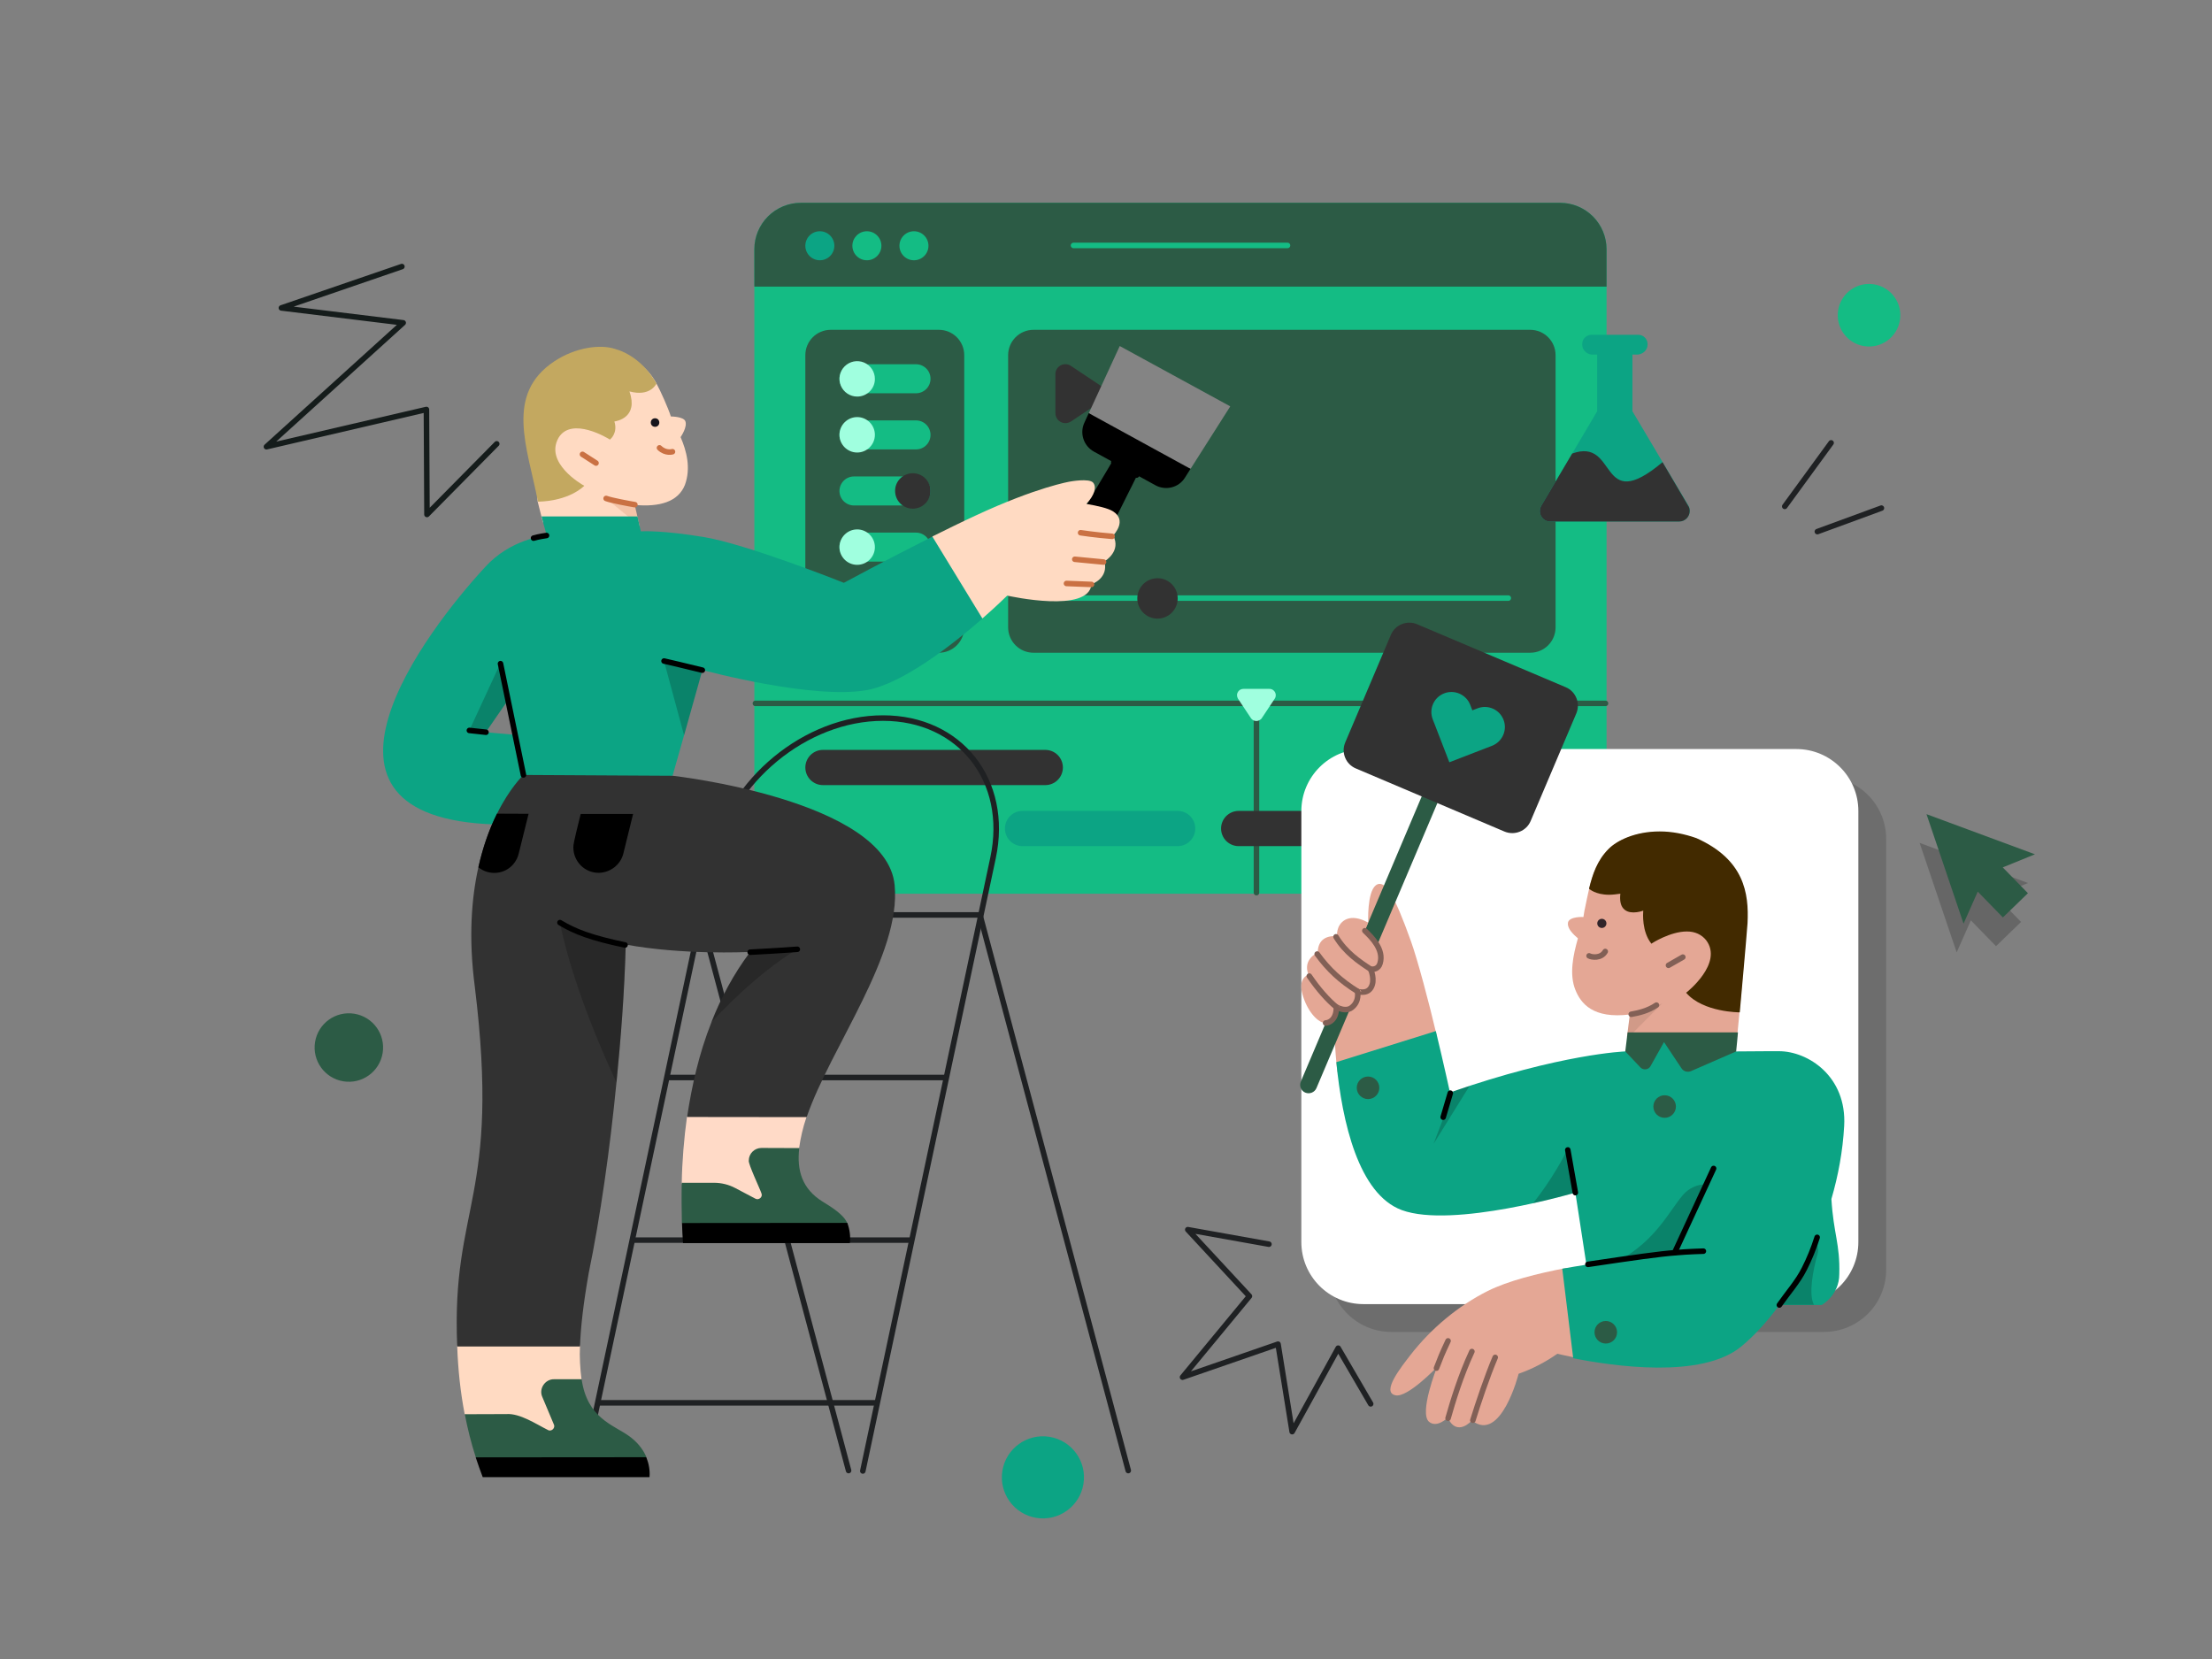 <?xml version="1.0" encoding="UTF-8" standalone="no"?>
<svg
   height="1200"
   width="1600"
   version="1.1"
   id="svg2175"
   sodipodi:docname="team.svg"
   inkscape:version="1.2.2 (732a01da63, 2022-12-09)"
   xmlns:inkscape="http://www.inkscape.org/namespaces/inkscape"
   xmlns:sodipodi="http://sodipodi.sourceforge.net/DTD/sodipodi-0.dtd"
   xmlns="http://www.w3.org/2000/svg"
   xmlns:svg="http://www.w3.org/2000/svg">
  <rect width="100%" height="100%" fill="#808080" stroke="none"/>
  <defs
     id="defs2179" />
  <sodipodi:namedview
     id="namedview2177"
     pagecolor="#505050"
     bordercolor="#ffffff"
     borderopacity="1"
     inkscape:showpageshadow="0"
     inkscape:pageopacity="0"
     inkscape:pagecheckerboard="1"
     inkscape:deskcolor="#505050"
     showgrid="false"
     inkscape:zoom="1.1125147"
     inkscape:cx="519.54371"
     inkscape:cy="291.23212"
     inkscape:window-width="1443"
     inkscape:window-height="494"
     inkscape:window-x="356"
     inkscape:window-y="555"
     inkscape:window-maximized="0"
     inkscape:current-layer="g2071" />
  <g
     id="g1969">
    <path
       d="M579.25 146.7H1128.46C1137.38 146.7 1145.93 150.24 1152.23 156.54 1158.53 162.85 1162.07 171.39 1162.07 180.31V612.83C1162.07 621.74 1158.53 630.29 1152.23 636.59 1145.93 642.9 1137.38 646.44 1128.46 646.44H579.25C570.33 646.44 561.79 642.9 555.48 636.59 549.18 630.29 545.64 621.74 545.64 612.83V180.31C545.64 171.4 549.18 162.85 555.48 156.54 561.79 150.24 570.33 146.7 579.25 146.7V146.7Z"
       fill="#14bc84"
       opacity="1"
       stroke-width="4"
       stroke="none"
       id="path1915" />
    <path
       d="M679.11 238.56H600.87C590.73 238.56 582.52 246.77 582.52 256.91V453.79C582.52 463.93 590.73 472.14 600.87 472.14H679.11C689.25 472.14 697.46 463.93 697.46 453.79V256.91C697.46 246.77 689.25 238.56 679.11 238.56Z"
       fill="#2c5b45"
       opacity="1"
       stroke-width="4"
       stroke="none"
       id="path1917" />
    <path
       d="M617.7 284.46C614.91 284.46 612.25 283.35 610.28 281.38 608.31 279.42 607.2 276.75 607.2 273.96 607.2 271.18 608.31 268.51 610.28 266.54 612.25 264.58 614.91 263.47 617.7 263.47H662.58C665.36 263.47 668.03 264.58 670 266.54 671.97 268.51 673.07 271.18 673.07 273.96 673.07 276.75 671.97 279.42 670 281.38 668.03 283.35 665.36 284.46 662.58 284.46H617.7Z"
       fill="#14bc84"
       opacity="1"
       stroke-width="4"
       stroke="none"
       id="path1919" />
    <path
       d="M620.02 286.85C617.48 286.85 615.01 286.1 612.9 284.69 610.79 283.28 609.15 281.28 608.18 278.94 607.21 276.6 606.96 274.02 607.45 271.54 607.94 269.05 609.16 266.77 610.96 264.98 612.75 263.19 615.03 261.97 617.52 261.47 620 260.98 622.58 261.23 624.92 262.2 627.26 263.17 629.26 264.81 630.67 266.92 632.08 269.03 632.83 271.5 632.83 274.04 632.85 275.71 632.54 277.36 631.91 278.91 631.28 280.45 630.35 281.86 629.17 283.04 627.97 284.25 626.55 285.21 624.98 285.87 623.41 286.52 621.72 286.86 620.02 286.85V286.85Z"
       fill="#a0ffdf"
       opacity="1"
       stroke-width="4"
       stroke="none"
       id="path1921" />
    <path
       d="M617.7 365.62C616.32 365.62 614.96 365.35 613.68 364.82 612.41 364.29 611.25 363.52 610.28 362.55 609.3 361.57 608.53 360.42 608 359.14 607.48 357.87 607.2 356.5 607.2 355.13 607.2 353.75 607.48 352.38 608 351.11 608.53 349.84 609.3 348.68 610.28 347.71 611.25 346.73 612.41 345.96 613.68 345.43 614.96 344.9 616.32 344.63 617.7 344.63H662.58C663.96 344.63 665.32 344.9 666.6 345.43 667.87 345.96 669.03 346.73 670 347.71 670.97 348.68 671.75 349.84 672.28 351.11 672.8 352.38 673.07 353.75 673.07 355.13 673.07 356.5 672.8 357.87 672.28 359.14 671.75 360.42 670.97 361.57 670 362.55 669.03 363.52 667.87 364.29 666.6 364.82 665.32 365.35 663.96 365.62 662.58 365.62H617.7Z"
       fill="#14bc84"
       opacity="1"
       stroke-width="4"
       stroke="none"
       id="path1923" />
    <path
       d="M660.26 367.94C656.86 367.94 653.61 366.58 651.21 364.18 648.8 361.78 647.45 358.52 647.45 355.13 647.43 353.46 647.74 351.8 648.37 350.26 649 348.71 649.93 347.31 651.11 346.13 652.59 344.62 654.42 343.5 656.44 342.88 658.46 342.25 660.6 342.13 662.67 342.53 664.75 342.92 666.69 343.83 668.33 345.16 669.97 346.49 671.26 348.21 672.08 350.16 672.89 352.1 673.22 354.22 673.02 356.33 672.82 358.43 672.1 360.45 670.93 362.21 669.76 363.97 668.18 365.42 666.32 366.42 664.45 367.41 662.37 367.94 660.26 367.94H660.26Z"
       fill="#323232"
       opacity="1"
       stroke-width="4"
       stroke="none"
       id="path1925" />
    <path
       d="M617.7 446.78C614.91 446.78 612.25 445.68 610.28 443.71 608.31 441.74 607.2 439.07 607.2 436.29 607.2 433.51 608.31 430.84 610.28 428.87 612.25 426.9 614.91 425.8 617.7 425.8H662.58C665.36 425.8 668.03 426.91 670 428.87 671.96 430.84 673.07 433.51 673.07 436.29 673.07 439.07 671.96 441.74 670 443.71 668.03 445.68 665.36 446.78 662.58 446.78H617.7Z"
       fill="#14bc84"
       opacity="1"
       stroke-width="4"
       stroke="none"
       id="path1927" />
    <path
       d="M660.26 449.1C656.86 449.1 653.61 447.75 651.21 445.35 648.8 442.94 647.45 439.69 647.45 436.29 647.43 434.62 647.74 432.97 648.37 431.42 649 429.88 649.93 428.47 651.11 427.29 652.59 425.78 654.42 424.67 656.44 424.04 658.46 423.41 660.6 423.29 662.67 423.69 664.75 424.09 666.69 424.99 668.33 426.32 669.97 427.66 671.26 429.37 672.08 431.32 672.89 433.27 673.22 435.39 673.02 437.49 672.82 439.6 672.1 441.62 670.93 443.38 669.76 445.14 668.18 446.58 666.32 447.58 664.45 448.58 662.37 449.1 660.26 449.1H660.26Z"
       fill="#323232"
       opacity="1"
       stroke-width="4"
       stroke="none"
       id="path1929" />
    <path
       d="M617.7 325.08C614.91 325.08 612.25 323.97 610.28 322 608.31 320.04 607.2 317.37 607.2 314.58 607.2 311.8 608.31 309.13 610.28 307.16 612.25 305.19 614.91 304.09 617.7 304.09H662.58C665.36 304.09 668.03 305.19 670 307.16 671.97 309.13 673.07 311.8 673.07 314.58 673.07 317.37 671.97 320.04 670 322 668.03 323.97 665.36 325.08 662.58 325.08H617.7Z"
       fill="#14bc84"
       opacity="1"
       stroke-width="4"
       stroke="none"
       id="path1931" />
    <path
       d="M620.02 327.32C627.09 327.32 632.83 321.58 632.83 314.51 632.83 307.43 627.09 301.69 620.02 301.69 612.94 301.69 607.2 307.43 607.2 314.51 607.2 321.58 612.94 327.32 620.02 327.32Z"
       fill="#a0ffdf"
       opacity="1"
       stroke-width="4"
       stroke="none"
       id="path1933" />
    <path
       d="M617.7 406.24C614.91 406.24 612.25 405.13 610.28 403.17 608.31 401.2 607.2 398.53 607.2 395.75 607.2 392.96 608.31 390.29 610.28 388.33 612.25 386.36 614.91 385.25 617.7 385.25H662.58C665.36 385.25 668.03 386.36 670 388.33 671.97 390.29 673.07 392.96 673.07 395.75 673.07 398.53 671.97 401.2 670 403.17 668.03 405.13 665.36 406.24 662.58 406.24H617.7Z"
       fill="#14bc84"
       opacity="1"
       stroke-width="4"
       stroke="none"
       id="path1935" />
    <path
       d="M620.02 408.56C627.09 408.56 632.83 402.82 632.83 395.75 632.83 388.67 627.09 382.93 620.02 382.93 612.94 382.93 607.2 388.67 607.2 395.75 607.2 402.82 612.94 408.56 620.02 408.56Z"
       fill="#a0ffdf"
       opacity="1"
       stroke-width="4"
       stroke="none"
       id="path1937" />
    <path
       d="M1106.84 238.56H747.56C737.42 238.56 729.21 246.77 729.21 256.91V453.79C729.21 463.93 737.42 472.14 747.56 472.14H1106.84C1116.98 472.14 1125.19 463.93 1125.19 453.79V256.91C1125.19 246.77 1116.98 238.56 1106.84 238.56Z"
       fill="#2c5b45"
       opacity="1"
       stroke-width="4"
       stroke="none"
       id="path1939" />
    <path
       d="M763.42 432.62H1090.99"
       stroke="#14bc84"
       stroke-width="4"
       stroke-linecap="round"
       stroke-linejoin="round"
       opacity="1"
       fill="none"
       id="path1941" />
    <path
       d="M837.25 447.46C845.32 447.46 851.86 440.92 851.86 432.85 851.86 424.78 845.32 418.24 837.25 418.24 829.18 418.24 822.64 424.78 822.64 432.85 822.64 440.92 829.18 447.46 837.25 447.46Z"
       fill="#323232"
       opacity="1"
       stroke-width="4"
       stroke="none"
       id="path1943" />
    <path
       d="M770.6 306.08C768.69 306.07 766.86 305.31 765.51 303.96 764.16 302.61 763.4 300.78 763.4 298.87V270.67C763.38 269.23 763.79 267.82 764.6 266.62 765.27 265.64 766.16 264.83 767.22 264.28 768.27 263.72 769.44 263.43 770.63 263.43 772.06 263.43 773.46 263.86 774.65 264.67L795.74 278.73C796.74 279.4 797.56 280.29 798.12 281.35 798.69 282.4 798.98 283.58 798.98 284.77 798.98 285.97 798.69 287.15 798.12 288.2 797.56 289.25 796.74 290.15 795.74 290.81L774.65 304.88C773.44 305.64 772.03 306.06 770.6 306.08Z"
       fill="#323232"
       opacity="1"
       stroke-width="4"
       stroke="none"
       id="path1945" />
    <path
       d="M545.66 207.33L545.64 180.31C545.65 171.4 549.19 162.86 555.49 156.55 561.79 150.25 570.34 146.71 579.25 146.7H1128.46C1137.37 146.71 1145.91 150.25 1152.22 156.55 1158.52 162.86 1162.06 171.4 1162.07 180.31V207.33L545.66 207.33Z"
       fill="#2c5b45"
       opacity="1"
       stroke-width="4"
       stroke="none"
       id="path1947" />
    <path
       d="M776.51 177.54H931.28"
       stroke="#14bc84"
       stroke-width="4"
       stroke-linecap="round"
       stroke-linejoin="round"
       opacity="1"
       fill="none"
       id="path1949" />
    <path
       d="M593.01 188.26C598.81 188.26 603.51 183.56 603.51 177.76 603.51 171.97 598.81 167.27 593.01 167.27 587.22 167.27 582.52 171.97 582.52 177.76 582.52 183.56 587.22 188.26 593.01 188.26Z"
       fill="#0ca484"
       opacity="1"
       stroke-width="4"
       stroke="none"
       id="path1951" />
    <path
       d="M627.05 188.26C632.84 188.26 637.54 183.56 637.54 177.76 637.54 171.97 632.84 167.27 627.05 167.27 621.25 167.27 616.55 171.97 616.55 177.76 616.55 183.56 621.25 188.26 627.05 188.26Z"
       fill="#14bc84"
       opacity="1"
       stroke-width="4"
       stroke="none"
       id="path1953" />
    <path
       d="M661.08 188.26C666.88 188.26 671.58 183.56 671.58 177.76 671.58 171.97 666.88 167.27 661.08 167.27 655.29 167.27 650.59 171.97 650.59 177.76 650.59 183.56 655.29 188.26 661.08 188.26Z"
       fill="#14bc84"
       opacity="1"
       stroke-width="4"
       stroke="none"
       id="path1955" />
    <path
       d="M1161.3 508.78H546.41"
       stroke="#2c5b45"
       stroke-width="4"
       stroke-linecap="round"
       stroke-linejoin="round"
       opacity="1"
       fill="none"
       id="path1957" />
    <path
       d="M908.84 514.01V645.67"
       stroke="#2c5b45"
       stroke-width="4"
       stroke-linecap="round"
       stroke-linejoin="round"
       opacity="1"
       fill="none"
       id="path1959" />
    <path
       d="M908.71 521.54C907.95 521.54 907.2 521.35 906.53 520.99 905.85 520.63 905.28 520.12 904.85 519.49L895.5 505.42C895.03 504.65 894.77 503.77 894.75 502.87 894.76 501.64 895.26 500.47 896.13 499.61 897.01 498.75 898.19 498.27 899.41 498.28H918.19C919.1 498.26 919.99 498.53 920.74 499.03 921.76 499.72 922.46 500.77 922.71 501.97 922.83 502.56 922.83 503.18 922.71 503.77 922.6 504.36 922.36 504.92 922.02 505.42L912.67 519.49C912.34 520.06 911.84 520.5 911.24 520.76 910.49 521.27 909.61 521.54 908.71 521.54L908.71 521.54Z"
       fill="#a0ffdf"
       opacity="1"
       stroke-width="4"
       stroke="none"
       id="path1961" />
    <path
       d="M595.26 567.89C591.88 567.89 588.64 566.55 586.25 564.16 583.86 561.77 582.52 558.53 582.52 555.15 582.52 551.78 583.86 548.54 586.25 546.15 588.64 543.76 591.88 542.42 595.26 542.42H756.09C759.47 542.42 762.71 543.76 765.09 546.15 767.48 548.54 768.82 551.78 768.82 555.15 768.82 558.53 767.48 561.77 765.09 564.16 762.71 566.55 759.47 567.89 756.09 567.89H595.26Z"
       fill="#323232"
       opacity="1"
       stroke-width="4"
       stroke="none"
       id="path1963" />
    <path
       d="M739.63 612.03C736.25 612.03 733.01 610.69 730.62 608.3 728.23 605.91 726.89 602.67 726.89 599.29 726.89 595.91 728.23 592.67 730.62 590.28 733.01 587.89 736.25 586.55 739.63 586.55H851.84C855.22 586.55 858.46 587.89 860.84 590.28 863.23 592.67 864.57 595.91 864.57 599.29 864.57 602.67 863.23 605.91 860.84 608.3 858.46 610.69 855.22 612.03 851.84 612.03H739.63Z"
       fill="#0ca484"
       opacity="1"
       stroke-width="4"
       stroke="none"
       id="path1965" />
    <path
       d="M895.97 612.03C892.59 612.03 889.35 610.69 886.96 608.3 884.58 605.91 883.23 602.67 883.23 599.29 883.23 595.91 884.58 592.67 886.96 590.28 889.35 587.89 892.59 586.55 895.97 586.55H999.2C1002.58 586.55 1005.82 587.89 1008.21 590.28 1010.6 592.67 1011.94 595.91 1011.94 599.29 1011.94 602.67 1010.6 605.91 1008.21 608.3 1005.82 610.69 1002.58 612.03 999.2 612.03H895.97Z"
       fill="#323232"
       opacity="1"
       stroke-width="4"
       stroke="none"
       id="path1967" />
  </g>
  <g
     id="g1975">
    <path
       d="M1319.4 561.9H1006.3C981.5 561.9 961.4 582 961.4 606.8V918.5C961.4 943.3 981.5 963.4 1006.3 963.4L1319.4 963.4C1344.2 963.4 1364.3 943.3 1364.3 918.5V606.7C1364.3 582 1344.2 561.9 1319.4 561.9Z"
       fill="#272727"
       opacity="0.2"
       stroke-width="4"
       stroke="none"
       id="path1971" />
    <path
       d="M1299.3 541.8H986.2C961.4 541.8 941.3 561.9 941.3 586.7V898.4C941.3 923.2 961.4 943.3 986.2 943.3H1299.3C1324.1 943.3 1344.2 923.2 1344.2 898.4V586.6C1344.2 561.9 1324.1 541.8 1299.3 541.8Z"
       fill="#ffffff"
       opacity="1"
       stroke-width="4"
       stroke="none"
       id="path1973" />
  </g>
  <g
     id="g1979">
    <path
       d="M917.85 899.95L859.15 889.45 903.75 937.55 855.35 996.15 924.45 972.25 934.65 1035.55 967.95 975.15 991.45 1015.45"
       stroke="#1f2123"
       stroke-width="4"
       stroke-linecap="round"
       stroke-linejoin="round"
       opacity="1"
       fill="none"
       id="path1977" />
  </g>
  <g
     id="g1995">
    <path
       d="M506.7 662.4L613.8 1063.7"
       stroke="#1f2123"
       stroke-width="4"
       stroke-linecap="round"
       stroke-linejoin="round"
       opacity="1"
       fill="none"
       id="path1981" />
    <path
       d="M816.1 1063.7L708.8 661.6"
       stroke="#1f2123"
       stroke-width="4"
       stroke-linecap="round"
       stroke-linejoin="round"
       opacity="1"
       fill="none"
       id="path1983" />
    <path
       d="M421.9 1063.7L516.1 620.5C528 564.7 582.9 519.4 638.7 519.4 694.5 519.4 730.2 564.7 718.3 620.5L624.1 1064"
       stroke="#1f2123"
       stroke-width="4"
       stroke-linecap="round"
       stroke-linejoin="round"
       opacity="1"
       fill="none"
       id="path1985" />
    <path
       d="M458.1 897H658.3"
       stroke="#1f2123"
       stroke-width="4"
       stroke-linecap="round"
       stroke-linejoin="round"
       opacity="1"
       fill="none"
       id="path1987" />
    <path
       d="M433.3 1014.7H633.5"
       stroke="#1f2123"
       stroke-width="4"
       stroke-linecap="round"
       stroke-linejoin="round"
       opacity="1"
       fill="none"
       id="path1989" />
    <path
       d="M482.9 779.4H683.1"
       stroke="#1f2123"
       stroke-width="4"
       stroke-linecap="round"
       stroke-linejoin="round"
       opacity="1"
       fill="none"
       id="path1991" />
    <path
       d="M507.8 661.8H708"
       stroke="#1f2123"
       stroke-width="4"
       stroke-linecap="round"
       stroke-linejoin="round"
       opacity="1"
       fill="none"
       id="path1993" />
  </g>
  <g
     id="g1999">
    <path
       d="M290.7 192.81L203.54 222.73 291.64 233.51 192.72 323.13 308.45 296.19 308.84 372.13 359.3 321.04"
       stroke="#151c1b"
       stroke-width="4"
       stroke-linecap="round"
       stroke-linejoin="round"
       opacity="1"
       fill="none"
       id="path1997" />
  </g>
  <g
     id="g2071">
    <path
       d="M889.72 293.84L810.02 250.34C809.92 250.34 809.92 250.34 809.92 250.34L787.62 298.74V298.84L820.82 324.14 861.12 339.04H861.22L889.82 294.04C889.82 293.94 889.82 293.94 889.72 293.84Z"
       fill="#848484"
       opacity="1"
       stroke-width="4"
       stroke="none"
       id="path2001" />
    <path
       d="M787.52 298.84L784.32 305.84C780.82 313.44 783.82 322.54 791.22 326.64L804.52 333.94 802.52 337.24 761.42 406.24C761.32 406.34 761.22 406.54 761.12 406.64 757.52 413.14 759.92 421.24 766.42 424.84 766.52 424.94 766.72 425.04 766.92 425.14 773.52 428.44 781.62 425.74 784.92 419.14L817.72 353.44 822.52 343.74 835.82 351.04C843.22 355.04 852.52 352.74 857.02 345.64L861.12 339.14 787.52 298.84Z"
       fill="#000000"
       opacity="1"
       stroke-width="4"
       stroke="none"
       id="path2003" />
    <path
       d="M805.62 334.34L822.12 343.64"
       stroke="#000000"
       stroke-width="4"
       stroke-linecap="round"
       stroke-linejoin="round"
       opacity="1"
       fill="none"
       id="path2005" />
    <path
       d="M804.12 334.54L802.52 337.24 817.72 353.44 821.72 345.44 804.12 334.54Z"
       fill="#000000"
       opacity="0.2"
       stroke-width="4"
       stroke="none"
       id="path2007" />
    <path
       d="M493.12 856.14L493.42 856.54 550.32 876.74C551.82 877.54 577.72 831.04 578.02 830.44 579.02 823.24 580.82 815.34 583.22 808.44 583.22 808.34 583.72 806.94 583.62 806.94L537.32 801.34 497.12 807.44C497.12 807.44 496.92 807.64 496.92 807.74 494.82 822.84 493.32 840.64 493.12 856.14Z"
       fill="#ffdac7"
       opacity="1"
       stroke-width="4"
       stroke="none"
       id="path2009" />
    <path
       d="M594.82 869.04C580.32 859.94 576.22 846.74 578.12 830.54 578.12 830.44 578.12 830.44 578.02 830.44L550.82 830.34C545.72 830.34 541.62 834.44 541.62 839.44 541.02 841.64 550.02 860.64 550.72 863.04 552.02 865.64 548.92 868.44 546.42 867.04L531.82 859.34C527.12 856.84 521.82 855.54 516.42 855.54H493.22C493.12 855.54 493.12 855.54 493.12 855.64 492.92 865.44 493.02 875.44 493.22 884.74 493.22 884.74 493.22 884.84 493.32 884.84L554.02 891.94 612.92 885.14C613.02 885.14 612.92 884.84 612.92 884.84 610.22 878.34 600.82 872.74 594.82 869.04Z"
       fill="#2c5b45"
       opacity="1"
       stroke-width="4"
       stroke="none"
       id="path2011" />
    <path
       d="M493.32 884.84C493.52 889.64 493.62 894.24 494.02 899.04 494.02 899.14 494.02 899.14 494.12 899.14H614.62C614.72 899.14 614.72 899.14 614.72 899.04 615.32 894.24 614.62 889.34 612.92 884.64L612.82 884.54 493.42 884.64C493.32 884.74 493.32 884.74 493.32 884.84Z"
       fill="#000000"
       opacity="1"
       stroke-width="4"
       stroke="none"
       id="path2013" />
    <path
       d="M400.92 1038.64C402.42 1039.44 420.22 998.74 420.62 997.64 419.62 989.94 419.12 981.34 419.52 973.74 419.52 973.74 419.62 973.24 419.52 973.24L372.82 964.84 330.72 973.24V974.14C331.32 990.54 333.02 1006.94 336.12 1022.94 336.12 1022.94 336.12 1023.04 336.22 1023.04L400.92 1038.64Z"
       fill="#ffdac7"
       opacity="1"
       stroke-width="4"
       stroke="none"
       id="path2015"
       style="fill:#ffdac2" />
    <path
       d="M454.72 1038.54C443.52 1030.54 424.82 1025.84 420.72 997.74 420.72 997.74 420.72 997.64 420.62 997.64H400.72C394.32 997.54 389.62 1004.44 392.22 1010.34L400.62 1030.34C401.92 1032.94 398.72 1035.84 396.32 1034.34 387.82 1030.14 376.12 1022.14 366.22 1022.84 366.22 1022.84 338.32 1022.94 336.32 1022.94 336.22 1022.94 336.22 1023.04 336.22 1023.04 338.22 1033.44 340.82 1043.84 344.12 1054.04 344.12 1054.04 344.12 1054.14 344.22 1054.14L410.22 1059.54 467.42 1054.04C467.52 1054.04 467.52 1053.94 467.52 1053.94 465.02 1047.84 460.32 1042.44 454.72 1038.54Z"
       fill="#2c5b45"
       opacity="1"
       stroke-width="4"
       stroke="none"
       id="path2017" />
    <path
       d="M344.12 1054.24C345.72 1059.14 347.42 1063.84 349.12 1068.34L349.22 1068.44H469.72C469.82 1068.44 469.82 1068.44 469.82 1068.34 470.22 1063.54 469.32 1058.64 467.52 1054.14L467.42 1054.04 344.22 1054.14C344.22 1054.14 344.12 1054.24 344.12 1054.24Z"
       fill="#000000"
       opacity="1"
       stroke-width="4"
       stroke="none"
       id="path2019" />
    <path
       d="M474.82 277.34C477.82 282.84 483.32 295.14 485.22 301.14 485.22 301.14 485.22 301.24 485.32 301.24 486.12 301.24 494.42 301.44 495.72 304.64 497.32 308.74 492.72 315.54 492.32 316.14V316.24C496.52 325.94 499.92 338.44 495.42 350.74 490.52 363.04 477.02 366.84 459.22 365.24 459.12 365.24 459.12 365.34 459.12 365.34L462.62 380.44C462.62 380.54 462.62 380.54 462.52 380.54L392.82 377.84C392.82 377.84 392.72 377.84 392.72 377.74 392.42 376.54 392.02 375.04 391.62 373.54 390.32 368.54 388.92 362.94 388.92 362.84 388.92 362.54 380.12 286.24 404.72 270.24 433.72 251.74 460.72 251.74 474.82 277.34Z"
       fill="#ffdac7"
       opacity="1"
       stroke-width="4"
       stroke="none"
       id="path2021"
       style="fill:#ffdac2" />
    <path
       d="M438.42 360.54L462.52 380.34C462.62 380.44 462.72 380.34 462.72 380.24L461.22 373.64 459.22 365.14C459.22 365.14 459.22 365.04 459.12 365.04 458.42 364.84 450.12 363.54 438.52 360.34 438.42 360.34 438.32 360.44 438.42 360.54Z"
       fill="#ca7143"
       opacity="0.2"
       stroke-width="4"
       stroke="none"
       id="path2023" />
    <path
       d="M473.82 302.54C477.92 302.64 477.92 308.64 473.82 308.74 469.72 308.64 469.72 302.64 473.82 302.54Z"
       fill="#17151c"
       opacity="1"
       stroke-width="4"
       stroke="none"
       id="path2025" />
    <path
       d="M389.12 362.84C390.42 362.84 409.82 362.94 422.52 351.54 422.62 351.54 422.52 351.44 422.52 351.34 420.52 350.24 393.72 334.74 404.02 316.64 413.42 301.04 439.82 317.04 441.12 317.94H441.22C441.82 317.44 446.92 313.04 444.42 304.94 444.42 304.84 444.42 304.84 444.52 304.84 446.02 304.64 461.92 302.04 455.32 283.24 455.32 283.14 455.32 283.14 455.42 283.14 469.92 287.04 474.42 278.24 474.82 277.54V277.44C466.02 261.94 453.62 254.74 444.72 252.34 434.22 248.94 416.52 251.14 401.12 261.24 364.92 285.14 381.42 323.34 389.12 362.84 389.02 362.84 389.02 362.84 389.12 362.84Z"
       fill="#c8cc85"
       opacity="1"
       stroke-width="4"
       stroke="none"
       id="path2027"
       style="fill:#c3a860" />
    <path
       d="M674.32 388.24C641.02 404.94 611.62 420.94 610.42 421.54H610.32C608.42 420.74 539.62 393.44 509.02 388.44 479.32 383.54 464.72 384.24 463.62 384.34 463.62 384.34 463.52 384.34 463.52 384.24L462.62 380.34 461.12 373.64 461.02 373.54H391.82C391.72 373.54 391.72 373.64 391.72 373.64L392.82 377.74 395.42 387.24C395.42 387.34 395.42 387.34 395.32 387.34 393.42 387.54 369.02 390.14 350.92 410.14 307.72 456.84 205.32 591.54 358.12 596.34H358.22C359.02 594.94 378.92 562.24 379.82 560.74H379.92L433.32 568.64 486.42 561.14C486.42 561.14 486.52 561.14 486.52 561.04L494.82 531.74 508.02 484.74C508.02 484.64 508.12 484.64 508.12 484.64 511.02 485.44 588.52 506.14 627.12 499.14 653.32 494.34 689.22 466.04 710.62 447.44V447.34L698.52 410.14 674.42 388.24C674.42 388.24 674.32 388.24 674.32 388.24ZM351.42 529.54C351.42 529.54 367.42 506.34 367.42 506.44L372.62 531.54 351.52 529.64C351.42 529.64 351.42 529.54 351.42 529.54Z"
       fill="#0ca484"
       opacity="1"
       stroke-width="4"
       stroke="none"
       id="path2029" />
    <path
       d="M805.02 369.84C801.42 367.54 793.62 365.84 786.02 364.54 785.92 364.54 785.92 364.44 785.92 364.34 791.72 358.14 793.32 352.24 790.72 349.14 787.82 345.74 773.92 348.34 773.92 348.34 773.92 348.34 750.02 352.24 705.62 372.94 695.22 377.74 684.72 382.94 674.42 388.04 674.32 388.04 674.32 388.14 674.42 388.14L710.52 447.24C710.52 447.34 710.62 447.34 710.72 447.24 720.92 438.34 727.92 431.34 728.52 430.84H728.62C730.52 431.24 787.52 443.84 789.52 422.64 789.52 422.64 789.52 422.54 789.62 422.54 790.52 422.24 801.82 418.04 798.92 406.14V406.04C799.82 405.54 811.02 398.44 805.22 387.44V387.34C805.82 386.54 815.52 376.44 805.02 369.84Z"
       fill="#ffdac7"
       opacity="1"
       stroke-width="4"
       stroke="none"
       id="path2031"
       style="fill:#ffdac2" />
    <path
       d="M480.32 478.24L494.72 531.54C494.72 531.64 494.92 531.64 494.92 531.54L508.02 484.84C508.02 484.74 508.02 484.74 507.92 484.74L480.42 478.14C480.42 478.04 480.32 478.14 480.32 478.24Z"
       fill="#000000"
       opacity="0.2"
       stroke-width="4"
       stroke="none"
       id="path2033" />
    <path
       d="M367.42 506.44L362.02 480.04C362.02 479.94 361.92 479.94 361.82 480.04L339.52 528.24C339.52 528.34 339.52 528.34 339.62 528.34L351.32 529.64H351.42C351.32 529.64 367.42 506.44 367.42 506.44Z"
       fill="#000000"
       opacity="0.2"
       stroke-width="4"
       stroke="none"
       id="path2035" />
    <path
       d="M647.12 640.24C641.22 578.54 486.92 561.14 486.62 561.14L378.72 560.54H378.62C378.02 561.14 368.72 570.04 359.52 588.54 354.52 598.54 349.62 611.44 346.02 627.34 341.02 649.84 338.82 678.34 343.42 713.54 362.32 867.24 326.32 871.24 330.72 973.84 330.72 973.94 330.72 973.94 330.82 973.94 333.92 973.94 416.22 973.94 419.42 973.94 419.52 973.94 419.52 973.94 419.52 973.84 420.02 960.04 421.92 943.04 425.82 920.94 434.22 880.14 441.12 831.94 445.92 782.84 449.02 751.24 451.62 719.64 452.62 683.24 493.72 690.74 539.02 688.74 542.42 688.54 542.52 688.54 542.52 688.64 542.52 688.74 530.52 704.74 521.42 721.94 514.62 739.34 505.52 762.34 500.42 785.34 497.02 807.84 497.02 807.94 497.02 807.94 497.12 807.94L583.42 808.04C583.42 808.04 583.52 808.04 583.52 807.94 600.82 757.54 652.02 690.54 647.12 640.24Z"
       fill="#323232"
       opacity="1"
       stroke-width="4"
       stroke="none"
       id="path2037" />
    <path
       d="M445.82 782.74C445.82 782.84 446.02 782.84 446.02 782.74 449.12 750.44 451.62 718.04 452.62 683.54 434.72 680.24 417.62 675.24 405.12 667.44 405.02 667.44 404.92 667.44 405.02 667.54 415.42 718.64 443.52 777.84 445.82 782.74Z"
       fill="#000000"
       opacity="0.2"
       stroke-width="4"
       stroke="none"
       id="path2039" />
    <path
       d="M433.02 631.34C422.82 631.34 414.62 623.04 414.72 612.74 414.42 610.34 419.52 591.24 420.02 588.84 420.02 588.84 420.02 588.74 420.12 588.74 422.12 588.74 455.52 588.74 457.82 588.74 457.92 588.74 457.92 588.84 457.92 588.84 457.42 590.94 450.92 617.34 450.82 617.64 448.72 625.64 441.32 631.24 433.02 631.34Z"
       fill="#000000"
       opacity="1"
       stroke-width="4"
       stroke="none"
       id="path2041" />
    <path
       d="M346.02 627.34C354.02 633.74 365.62 632.44 371.82 624.44 373.42 622.34 374.62 619.94 375.22 617.34L382.32 588.74C382.32 588.64 382.32 588.64 382.22 588.64L359.52 588.54C359.52 588.54 359.42 588.54 359.42 588.64 353.42 600.64 349.02 613.84 346.02 627.34Z"
       fill="#000000"
       opacity="1"
       stroke-width="4"
       stroke="none"
       id="path2043" />
    <path
       d="M576.62 686.44L542.62 688.74H542.52C530.52 704.64 521.62 721.54 514.72 738.94 514.72 739.04 514.82 739.14 514.92 739.04 518.42 735.14 546.42 704.84 576.72 686.54 576.72 686.64 576.72 686.44 576.62 686.44Z"
       fill="#000000"
       opacity="0.2"
       stroke-width="4"
       stroke="none"
       id="path2045" />
    <path
       d="M477.02 323.94C481.42 328.24 486.42 326.74 486.42 326.74"
       stroke="#ca7143"
       stroke-width="4"
       stroke-linecap="round"
       stroke-linejoin="round"
       opacity="1"
       fill="none"
       id="path2047" />
    <path
       d="M438.42 360.54C442.42 362.04 455.12 364.34 459.22 365.04"
       stroke="#ca7143"
       stroke-width="4"
       stroke-linecap="round"
       stroke-linejoin="round"
       opacity="1"
       fill="none"
       id="path2049" />
    <path
       d="M421.32 328.64L431.12 334.94"
       stroke="#ca7143"
       stroke-width="4"
       stroke-linecap="round"
       stroke-linejoin="round"
       opacity="1"
       fill="none"
       id="path2051" />
    <path
       d="M385.92 389.24C389.52 388.14 395.32 387.34 395.32 387.34"
       stroke="#000000"
       stroke-width="4"
       stroke-linecap="round"
       stroke-linejoin="round"
       opacity="1"
       fill="none"
       id="path2053" />
    <path
       d="M508.02 484.74C499.82 482.64 480.32 478.14 480.32 478.14"
       stroke="#000000"
       stroke-width="4"
       stroke-linecap="round"
       stroke-linejoin="round"
       opacity="1"
       fill="none"
       id="path2055" />
    <path
       d="M362.02 480.04L378.62 560.54"
       stroke="#000000"
       stroke-width="4"
       stroke-linecap="round"
       stroke-linejoin="round"
       opacity="1"
       fill="none"
       id="path2057" />
    <path
       d="M351.52 529.64L339.52 528.34"
       stroke="#000000"
       stroke-width="4"
       stroke-linecap="round"
       stroke-linejoin="round"
       opacity="1"
       fill="none"
       id="path2059" />
    <path
       d="M804.42 387.94C792.02 386.94 781.62 385.34 781.62 385.34"
       stroke="#ca7143"
       stroke-width="4"
       stroke-linecap="round"
       stroke-linejoin="round"
       opacity="1"
       fill="none"
       id="path2061" />
    <path
       d="M798.22 406.54L777.42 404.54"
       stroke="#ca7143"
       stroke-width="4"
       stroke-linecap="round"
       stroke-linejoin="round"
       opacity="1"
       fill="none"
       id="path2063" />
    <path
       d="M789.52 422.74L771.42 422.04"
       stroke="#ca7143"
       stroke-width="4"
       stroke-linecap="round"
       stroke-linejoin="round"
       opacity="1"
       fill="none"
       id="path2065" />
    <path
       d="M542.62 688.74C562.32 687.74 576.72 686.64 576.72 686.64"
       stroke="#000000"
       stroke-width="4"
       stroke-linecap="round"
       stroke-linejoin="round"
       opacity="1"
       fill="none"
       id="path2067" />
    <path
       d="M405.02 667.34C415.82 673.84 427.32 678.34 452.12 683.54"
       stroke="#000000"
       stroke-width="4"
       stroke-linecap="round"
       stroke-linejoin="round"
       opacity="1"
       fill="none"
       id="path2069" />
  </g>
  <g
     id="g2075">
    <path
       d="M276.78 761.67C278.97 748.17 269.8 735.45 256.3 733.26 242.8 731.07 230.08 740.23 227.89 753.74 225.7 767.24 234.87 779.96 248.37 782.15 261.87 784.34 274.59 775.17 276.78 761.67Z"
       fill="#2c5b45"
       opacity="1"
       stroke-width="4"
       stroke="none"
       id="path2073" />
  </g>
  <g
     id="g2079">
    <path
       d="M783.69 1073.36C786.31 1057.17 775.32 1041.92 759.13 1039.29 742.94 1036.66 727.68 1047.66 725.05 1063.85 722.43 1080.04 733.42 1095.29 749.61 1097.92 765.8 1100.55 781.06 1089.55 783.69 1073.36Z"
       fill="#0ca484"
       opacity="1"
       stroke-width="4"
       stroke="none"
       id="path2077" />
  </g>
  <g
     id="g2083">
    <path
       d="M1374.26 231.64C1376.27 219.3 1367.89 207.67 1355.55 205.67 1343.21 203.67 1331.59 212.05 1329.58 224.39 1327.58 236.72 1335.96 248.35 1348.3 250.35 1360.64 252.35 1372.26 243.97 1374.26 231.64Z"
       fill="#14bc84"
       opacity="1"
       stroke-width="4"
       stroke="none"
       id="path2081" />
  </g>
  <g
     id="g2089">
    <path
       d="M1221.32 365.81L1180.77 297.45V256.45H1184.9C1188.7 256.01 1191.72 252.99 1191.72 249.3V248.86C1191.72 245.17 1188.7 242.16 1185.01 242.16H1151.17C1147.48 242.16 1144.46 245.17 1144.46 248.86V249.3C1144.46 252.99 1147.48 256.01 1151.06 256.45H1155.3V297.45L1114.86 365.81C1112.74 369.5 1113.97 373.97 1117.43 376.2 1118.55 376.87 1119.89 377.21 1121.23 377.21H1214.62C1218.86 377.21 1222.21 373.74 1222.21 369.61 1222.32 368.27 1221.99 366.93 1221.32 365.81Z"
       fill="#0ca484"
       opacity="1"
       stroke-width="4"
       stroke="none"
       id="path2085" />
    <path
       d="M1221.09 365.81L1202.55 334.31C1155.64 373.63 1170.72 315.99 1137.2 328.06L1114.86 365.81C1112.74 369.5 1113.97 373.97 1117.43 376.2 1118.55 376.87 1119.89 377.21 1121.23 377.21H1214.62C1218.86 377.21 1222.21 373.74 1222.21 369.61 1222.21 368.27 1221.88 366.93 1221.09 365.81Z"
       fill="#323232"
       opacity="1"
       stroke-width="4"
       stroke="none"
       id="path2087" />
  </g>
  <g
     id="g2093">
    <path
       d="M1360.88 367.53L1314.55 384.53"
       stroke="#1f2123"
       stroke-width="4"
       stroke-linecap="round"
       stroke-linejoin="round"
       opacity="1"
       fill="none"
       id="path2091" />
  </g>
  <g
     id="g2097">
    <path
       d="M1324.49 320.34L1290.96 366.29"
       stroke="#1f2123"
       stroke-width="4"
       stroke-linecap="round"
       stroke-linejoin="round"
       opacity="1"
       fill="none"
       id="path2095" />
  </g>
  <g
     id="g2103">
    <path
       d="M1466.95 638.71L1388.51 609.69 1415.32 688.89 1425.57 665.72 1443.77 684.39 1461.87 666.87 1443.67 648.19 1466.95 638.71Z"
       fill="#000000"
       opacity="0.2"
       stroke-width="4"
       stroke="none"
       id="path2099" />
    <path
       d="M1471.93 617.93L1393.49 588.91 1420.3 668.11 1430.55 644.93 1448.75 663.61 1466.85 646.08 1448.65 627.41 1471.93 617.93Z"
       fill="#2c5b45"
       opacity="1"
       stroke-width="4"
       stroke="none"
       id="path2101" />
  </g>
  <g
     id="g2173">
    <path
       d="M989.7 667.45C989.62 667.14 988.77 645.51 995.08 640.43 996.01 639.66 997.09 639.28 998.09 639.35 1002.78 639.51 1008.4 646.67 1020.56 680.77 1025.41 694.32 1033.57 724.95 1039.19 748.82L967.37 775.53C963.45 741.27 964.83 703.09 961.91 705.32L989.7 667.45Z"
       fill="#e4a795"
       opacity="1"
       stroke-width="4"
       stroke="none"
       id="path2105" />
    <path
       d="M944.12 790.31C947.28 791.61 950.9 790.15 952.21 787.07L1039.81 580.62C1041.12 577.46 1039.65 573.85 1036.57 572.54 1033.42 571.23 1029.8 572.69 1028.49 575.77L940.97 782.22C939.58 785.38 941.05 789 944.12 790.31Z"
       fill="#2c5b45"
       opacity="1"
       stroke-width="4"
       stroke="none"
       id="path2107" />
    <path
       d="M958.37 739.96C959.75 740.04 961.83 739.42 963.52 737.73 964.99 736.27 966.68 733.42 966.52 728.34 966.52 728.42 969.45 730.11 972.68 730.26 974.61 730.34 976.3 729.88 977.61 728.8 983.54 724.18 981.77 717.02 981.77 717.02 981.77 717.02 983.23 717.56 985 717.64 987 717.72 989.85 717.25 991.54 714.41 994.85 709.02 991.47 701.32 991.31 701.01 991.39 701.01 991.62 701.09 992 701.09 993.47 701.17 997.01 700.86 998.16 696.78 1001.16 686.85 992 678 988.08 674.15 987.69 673.76 987.39 673.45 987.15 673.22L989.62 667.37C989.54 667.3 984.54 664.22 979.15 663.99 976.84 663.91 974.84 664.37 973.07 665.29 966.14 669.14 967.14 677.15 967.14 677.3 967.14 677.3 966.52 677.15 965.6 677.15 963.45 677.07 959.37 677.3 956.44 680.07 954.29 682.15 953.21 685.15 953.13 689.08 953.05 689.08 941.89 693.85 946.51 705.09 946.43 705.09 944.12 705.63 942.58 708.17 940.97 710.79 940.81 714.48 942.12 719.18 945.36 731.03 952.59 738.96 957.75 739.89 958.06 739.96 958.21 739.96 958.37 739.96Z"
       fill="#e4a795"
       opacity="1"
       stroke-width="4"
       stroke="none"
       id="path2109" />
    <path
       d="M1076.14 933.79C1054.97 944.41 1035.27 960.73 1020.26 980.06 1013.56 988.75 998.93 1007 1009.32 1009.23 1018.02 1011.31 1039.42 988.83 1039.42 988.83 1039.42 988.83 1026.26 1022.09 1033.65 1028.4 1039.42 1033.25 1047.2 1025.4 1047.2 1025.4 1053.89 1039.87 1064.67 1027.47 1064.67 1027.47 1085.69 1044.18 1098.46 993.68 1098.46 993.68 1108.47 990.14 1117.79 985.29 1126.48 979.21 1126.48 979.21 1132.03 980.52 1140.96 982.36L1132.95 917.16C1111.86 921.17 1090.84 926.48 1076.14 933.79Z"
       fill="#e4a795"
       opacity="1"
       stroke-width="4"
       stroke="none"
       id="path2111" />
    <path
       d="M958.83 739.96C960.21 739.89 962.06 739.27 963.6 737.73 965.06 736.27 966.76 733.42 966.6 728.34 966.6 728.42 969.53 730.11 972.76 730.26 974.68 730.34 976.38 729.88 977.69 728.8 983.61 724.18 981.92 717.18 981.84 717.02 981.84 717.1 983.31 717.56 985.08 717.64 987.08 717.72 989.93 717.25 991.62 714.41 994.93 709.02 991.54 701.32 991.39 701.01 991.47 701.01 991.7 701.09 992.08 701.09 993.54 701.17 997.09 700.86 998.24 696.78 1001.24 686.85 992.08 678 988.16 674.15 987.77 673.76 987.46 673.45 987.23 673.22"
       stroke="#826056"
       stroke-width="4"
       stroke-linecap="round"
       stroke-linejoin="round"
       opacity="1"
       fill="none"
       id="path2113" />
    <path
       d="M991.39 701.01C983.15 695.7 973.15 688.85 966.37 677.61"
       stroke="#826056"
       stroke-width="4"
       stroke-linecap="round"
       opacity="1"
       fill="none"
       id="path2115" />
    <path
       d="M981.84 717.02C969.83 709.48 961.06 701.55 952.75 690.08"
       stroke="#826056"
       stroke-width="4"
       stroke-linecap="round"
       opacity="1"
       fill="none"
       id="path2117" />
    <path
       d="M966.52 728.34C960.75 723.64 953.59 715.71 947.05 706.02"
       stroke="#826056"
       stroke-width="4"
       stroke-linecap="round"
       opacity="1"
       fill="none"
       id="path2119" />
    <path
       d="M980.69 555.83L1088.23 601.48C1095.54 604.56 1104.08 601.17 1107.16 593.86L1140.19 516.04C1143.27 508.72 1139.88 500.18 1132.57 497.1L1025.03 451.53C1017.71 448.45 1009.17 451.84 1006.09 459.15L973.07 536.97C969.91 544.29 973.38 552.75 980.69 555.83Z"
       fill="#323232"
       opacity="1"
       stroke-width="4"
       stroke="none"
       id="path2121" />
    <path
       d="M1044.66 501.49C1052.12 498.64 1060.51 502.33 1063.44 509.8L1064.98 513.8 1068.98 512.26C1076.53 509.49 1084.84 513.34 1087.61 520.81 1090.38 528.2 1086.69 536.36 1079.45 539.36L1075.45 540.9 1048.35 551.37 1037.88 524.27 1036.34 520.35C1033.42 512.8 1037.11 504.41 1044.66 501.49 1044.66 501.49 1044.58 501.49 1044.66 501.49Z"
       fill="#0ca484"
       opacity="1"
       stroke-width="4"
       stroke="none"
       id="path2123" />
    <path
       d="M1134.18 667.22C1135.26 662.75 1145.34 663.29 1145.34 663.29 1145.73 661.21 1145.88 659.21 1146.42 657.13 1150.12 639.12 1152.73 625.04 1163.66 614.03 1172.98 604.71 1197.69 596.01 1226.79 606.56 1261.5 622.19 1264.66 646.51 1263.58 667.83 1262.81 681 1257.11 745.51 1256.5 750.12H1176.83L1178.91 733.8C1152.19 737.11 1143.42 725.8 1139.49 715.95 1135.03 704.78 1137.8 691.24 1141.34 678.77 1141.8 678.77 1133.1 672.84 1134.18 667.22Z"
       fill="#e4a795"
       opacity="1"
       stroke-width="4"
       stroke="none"
       id="path2125" />
    <path
       d="M1258.42 732.26C1258.42 732.26 1263.27 678.77 1264.04 667.76 1265.12 646.05 1261.66 621.73 1227.09 606.25 1218.16 603.1 1209.23 601.4 1200.54 601.4 1182.52 601.4 1169.51 608.1 1163.74 613.87 1155.2 622.26 1151.89 632.66 1149.42 642.66V642.82L1149.58 642.97C1149.58 642.97 1154.04 647.2 1163.9 647.2 1166.51 647.2 1169.28 646.82 1172.05 646.44 1171.52 651.28 1172.21 654.98 1174.29 657.21 1175.98 659.06 1178.37 659.98 1181.52 659.98 1184.68 659.98 1187.68 659.06 1188.6 658.67 1188.45 660.91 1187.53 673.69 1194.38 682.46L1194.53 682.61 1194.69 682.46C1194.84 682.31 1208.08 673.76 1220.17 673.76 1226.09 673.76 1230.79 675.99 1234.1 680.07 1246.72 696.78 1220.01 717.79 1219.78 717.95L1219.63 718.1 1219.78 718.26C1232.02 732.34 1258.42 732.26 1258.42 732.26Z"
       fill="#422a00"
       opacity="1"
       stroke-width="4"
       stroke="none"
       id="path2127" />
    <path
       d="M1178.98 733.88C1178.98 733.88 1188.6 732.19 1202.38 725.72L1179.52 748.74 1177.14 748.35 1178.98 733.88Z"
       fill="#8a6459"
       opacity="0.2"
       stroke-width="4"
       stroke="none"
       id="path2129" />
    <path
       d="M1179.91 733.65C1185.29 732.73 1192.15 731.11 1198.15 727.03"
       stroke="#826056"
       stroke-width="4"
       stroke-linecap="round"
       stroke-linejoin="round"
       opacity="1"
       fill="none"
       id="path2131" />
    <path
       d="M1149.42 691.39C1151.27 692.47 1158.12 693.47 1161.12 688.23"
       stroke="#826056"
       stroke-width="4"
       stroke-linecap="round"
       stroke-linejoin="round"
       opacity="1"
       fill="none"
       id="path2133" />
    <path
       d="M1158.66 671.22C1156.83 671.22 1155.35 669.74 1155.35 667.91 1155.35 666.08 1156.83 664.6 1158.66 664.6 1160.49 664.6 1161.97 666.08 1161.97 667.91 1161.97 669.74 1160.49 671.22 1158.66 671.22Z"
       fill="#30242a"
       opacity="1"
       stroke-width="4"
       stroke="none"
       id="path2135" />
    <path
       d="M1217.24 692.31L1206.85 698.24"
       stroke="#826056"
       stroke-width="4"
       stroke-linecap="round"
       stroke-linejoin="round"
       opacity="1"
       fill="none"
       id="path2137" />
    <path
       d="M1038.58 745.81C1044.35 769.75 1048.81 790.23 1048.81 790.23 1129.02 762.21 1175.52 760.52 1175.52 760.52L1176.29 760.36 1204.15 751.43 1255.96 760.52 1279.13 760.36H1286.75C1307.77 760.36 1335.94 778.53 1333.94 814.4 1332.94 832.64 1329.63 850.43 1324.7 867.28 1326.24 892.53 1331.01 899.61 1330.4 921.63 1330.4 937.02 1317.62 943.95 1317.62 943.95H1287.06C1278.13 956.12 1268.74 966.28 1259.66 973.82 1230.87 997.76 1166.36 988.06 1137.95 982.44L1130.03 917.7C1135.8 916.63 1141.65 915.7 1147.5 914.78L1139.49 862.66C1139.49 862.66 1050.74 888.84 1013.94 875.29 982.77 863.74 970.84 811.94 966.6 768.29L1038.58 745.81Z"
       fill="#0ca484"
       opacity="1"
       stroke-width="4"
       stroke="none"
       id="path2139" />
    <path
       d="M1234.18 856.58C1234.18 856.58 1216.93 893.38 1211.62 907.77 1211.62 907.77 1188.3 909.47 1171.36 911.62 1198.07 896.69 1207.08 876.37 1217.32 864.36 1221.55 859.43 1227.71 856.58 1234.18 856.58Z"
       fill="#000000"
       opacity="0.2"
       stroke-width="4"
       stroke="none"
       id="path2141" />
    <path
       d="M1312.08 943.8H1286.98C1297.76 929.87 1306.46 913.08 1312.77 898.77 1314.85 900.85 1315.62 903.92 1314.77 906.77 1311.31 918.94 1308.07 936.26 1312.08 943.8Z"
       fill="#000000"
       opacity="0.2"
       stroke-width="4"
       stroke="none"
       id="path2143" />
    <path
       d="M1239.49 845.19L1211.31 906.08"
       stroke="#000000"
       stroke-width="4"
       stroke-linecap="round"
       stroke-linejoin="round"
       opacity="1"
       fill="none"
       id="path2145" />
    <path
       d="M1287.06 943.95C1292.99 935.41 1300.45 927.09 1305.07 917.86 1308.77 910.62 1311.92 902.85 1314.39 895"
       stroke="#000000"
       stroke-width="4"
       stroke-linecap="round"
       stroke-linejoin="round"
       opacity="1"
       fill="none"
       id="path2147" />
    <path
       d="M1148.58 914.55C1182.22 909.54 1199.92 907 1212.39 906.08 1220.55 905.31 1232.1 905 1232.1 905"
       stroke="#000000"
       stroke-width="4"
       stroke-linecap="round"
       stroke-linejoin="round"
       opacity="1"
       fill="none"
       id="path2149" />
    <path
       d="M1161.51 971.82C1157 971.82 1153.35 968.16 1153.35 963.66 1153.35 959.15 1157 955.5 1161.51 955.5 1166.01 955.5 1169.67 959.15 1169.67 963.66 1169.67 968.16 1166.01 971.82 1161.51 971.82Z"
       fill="#2c5b45"
       opacity="1"
       stroke-width="4"
       stroke="none"
       id="path2151" />
    <path
       d="M1134.03 831.8L1139.49 862.66"
       stroke="#000000"
       stroke-width="4"
       stroke-linecap="round"
       stroke-linejoin="round"
       opacity="1"
       fill="none"
       id="path2153" />
    <path
       d="M989.54 795C985.04 795 981.38 791.35 981.38 786.84 981.38 782.33 985.04 778.68 989.54 778.68 994.04 778.68 997.7 782.33 997.7 786.84 997.7 791.35 994.04 795 989.54 795Z"
       fill="#2c5b45"
       opacity="1"
       stroke-width="4"
       stroke="none"
       id="path2155" />
    <path
       d="M1051.43 789.31C1055.13 788.07 1059.05 786.76 1062.98 785.46L1036.96 827.33 1051.43 789.31Z"
       fill="#000000"
       opacity="0.2"
       stroke-width="4"
       stroke="none"
       id="path2157" />
    <path
       d="M1108.86 870.36C1108.86 870.36 1124.17 851.81 1134.8 829.18L1139.42 862.59C1139.42 862.66 1126.72 866.44 1108.86 870.36Z"
       fill="#000000"
       opacity="0.2"
       stroke-width="4"
       stroke="none"
       id="path2159" />
    <path
       d="M1049.04 790.69L1043.89 808.09"
       stroke="#000000"
       stroke-width="4"
       stroke-linecap="round"
       stroke-linejoin="round"
       opacity="1"
       fill="none"
       id="path2161" />
    <path
       d="M1204.08 808.55C1199.57 808.55 1195.92 804.89 1195.92 800.39 1195.92 795.88 1199.57 792.23 1204.08 792.23 1208.58 792.23 1212.24 795.88 1212.24 800.39 1212.24 804.89 1208.58 808.55 1204.08 808.55Z"
       fill="#2c5b45"
       opacity="1"
       stroke-width="4"
       stroke="none"
       id="path2163" />
    <path
       d="M1175.6 760.52L1177.29 746.74H1203.08 1204 1257.11C1257.11 746.74 1256.04 758.98 1255.81 760.52L1223.17 774.76C1220.63 775.83 1217.7 774.99 1216.24 772.68L1203.62 753.74 1193.84 771.22C1192.38 773.83 1188.68 774.29 1186.6 772.14L1175.6 760.52Z"
       fill="#2c5b45"
       opacity="1"
       stroke-width="4"
       stroke="none"
       id="path2165" />
    <path
       d="M1039.04 989.6C1042.19 981.44 1042.58 980.29 1047.43 969.89"
       stroke="#826056"
       stroke-width="4"
       stroke-linecap="round"
       stroke-linejoin="round"
       opacity="1"
       fill="none"
       id="path2167" />
    <path
       d="M1064.67 977.59C1056.51 995.07 1050.74 1014.16 1047.43 1025.86"
       stroke="#826056"
       stroke-width="4"
       stroke-linecap="round"
       stroke-linejoin="round"
       opacity="1"
       fill="none"
       id="path2169" />
    <path
       d="M1081.53 981.83C1075.6 995.76 1069.29 1014.7 1065.36 1027.32"
       stroke="#826056"
       stroke-width="4"
       stroke-linecap="round"
       stroke-linejoin="round"
       opacity="1"
       fill="none"
       id="path2171" />
  </g>
</svg>
